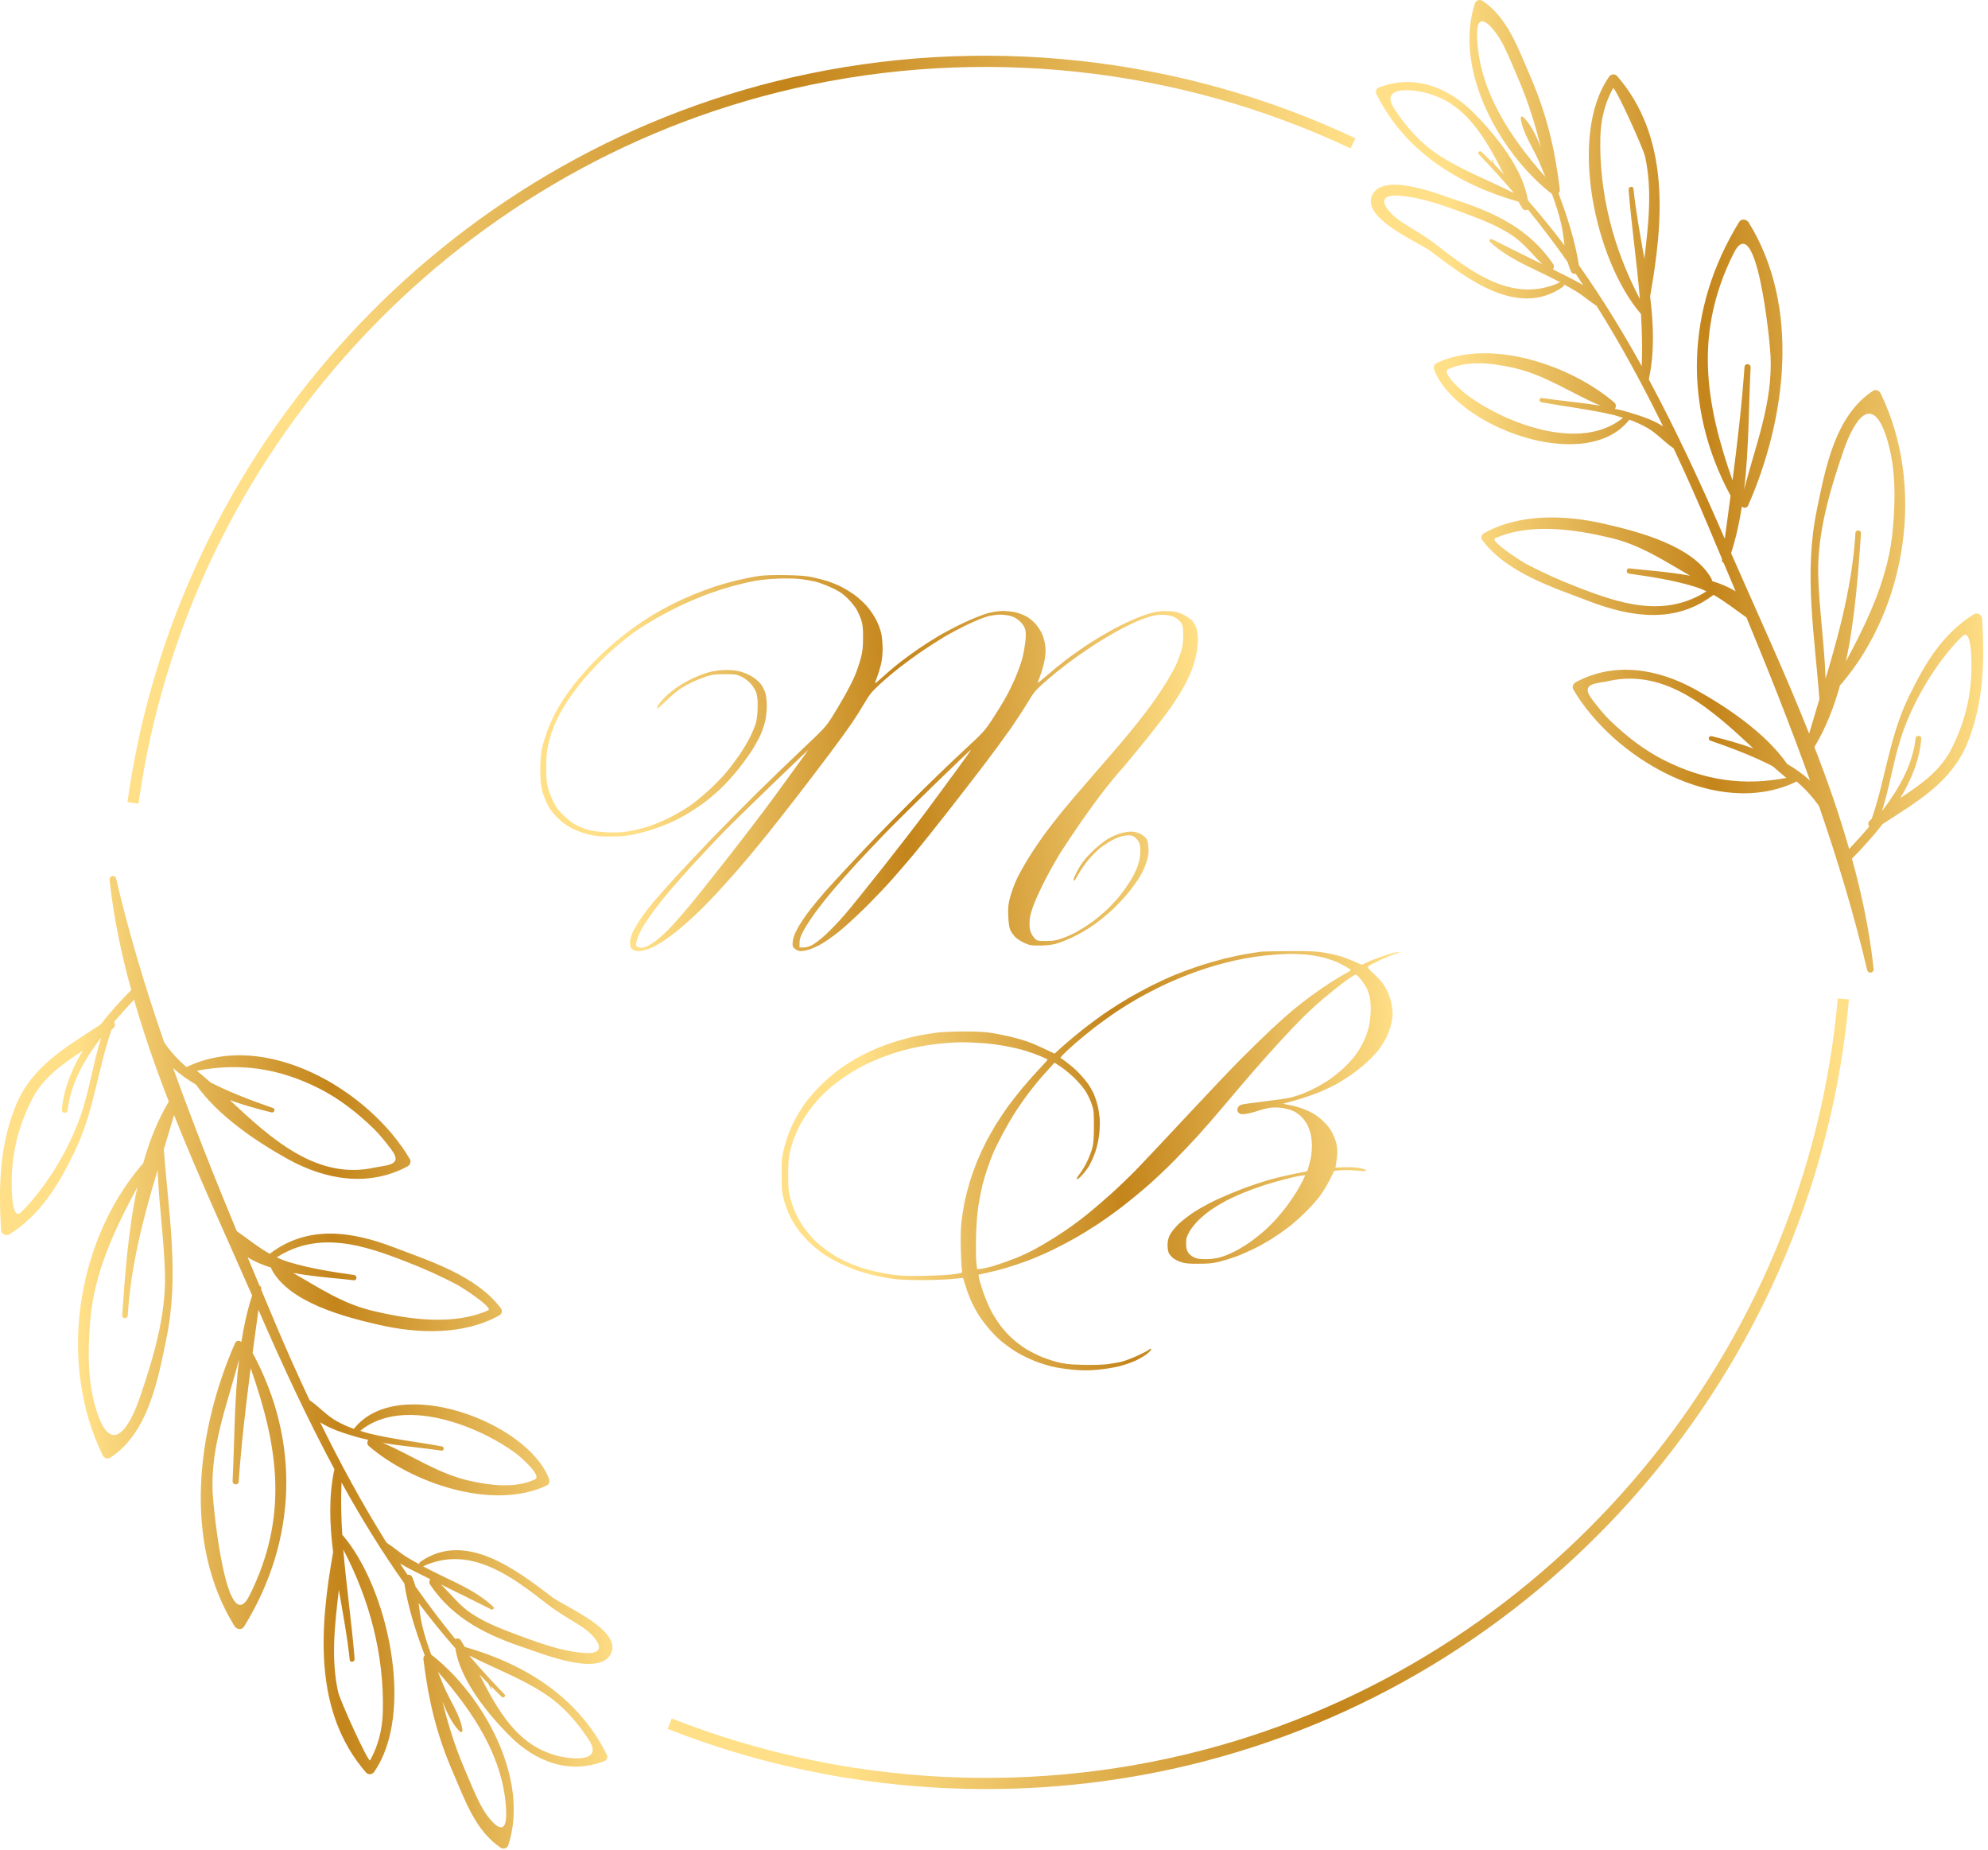 <?xml version="1.0" encoding="UTF-8"?> <svg xmlns="http://www.w3.org/2000/svg" width="287" height="267" viewBox="0 0 287 267" fill="none"><path fill-rule="evenodd" clip-rule="evenodd" d="M286.149 89.23C286.519 95.45 286.399 101.46 284.009 107.29C281.679 112.97 276.649 115.77 271.789 118.94C270.379 120.75 268.849 122.44 267.359 123.93C268.819 129.2 269.919 134.51 270.489 139.84C270.559 140.45 269.698 140.62 269.558 140.01C267.658 131.96 265.279 124.1 262.609 116.36C261.689 115.033 260.612 113.847 259.379 112.8C247.929 118.35 232.909 109.39 227.119 99.5C226.909 99.13 227.129 98.66 227.479 98.47C233.109 95.44 239.368 96.53 244.808 99.55C249.298 102.05 254.869 105.78 258.009 110.27C259.199 110.97 260.318 111.75 261.308 112.66C258.468 104.74 255.359 96.92 252.129 89.12C250.499 87.98 249.048 86.8 247.368 85.86C241.898 90.04 235.569 89.12 229.469 86.8C224.189 84.78 217.569 82.7 214.019 78C213.749 77.65 213.829 77.19 214.219 76.97C219.409 74.07 225.979 74.31 231.619 75.61C236.469 76.72 244.548 78.78 247.118 83.62C247.158 83.71 247.149 83.78 247.149 83.86C248.399 84.25 249.569 84.73 250.569 85.36C249.989 83.987 249.412 82.617 248.838 81.25C248.678 81.17 248.559 81.01 248.599 80.79C248.599 80.757 248.602 80.723 248.609 80.69C247.955 79.137 247.302 77.583 246.649 76.03C245.049 72.217 243.369 68.443 241.609 64.71C240.279 63.82 239.239 62.58 237.819 61.76C236.979 61.287 236.112 60.893 235.219 60.58C228.959 68.58 210.239 61.64 207.059 53.41C206.909 53.03 207.009 52.58 207.409 52.39C215.189 48.75 226.829 52.75 233.049 58.1C233.339 58.35 233.329 58.77 233.129 59C233.679 59.13 234.229 59.23 234.759 59.4C236.419 59.89 238.478 60.49 240.088 61.54C237.168 55.57 234.009 49.75 230.499 44.16C229.459 43.49 228.549 42.65 227.469 42.01C226.909 41.677 226.342 41.357 225.769 41.05C225.799 41.17 225.779 41.29 225.659 41.38C219.169 45.96 211.789 40.25 206.579 36.28C204.849 34.96 195.969 31.33 198.269 27.87C200.189 24.97 207.919 28.11 210.209 28.87C215.849 30.73 220.799 33.04 224.239 38.14C224.399 38.37 224.339 38.69 224.189 38.89C224.635 39.11 225.082 39.33 225.529 39.55C226.479 40.03 227.539 40.55 228.549 41.16C228.195 40.607 227.839 40.06 227.479 39.52C227.219 39.58 226.939 39.49 226.799 39.18C226.599 38.74 226.439 38.29 226.319 37.83C224.499 35.237 222.582 32.703 220.569 30.23C220.349 30.41 219.949 30.35 219.789 30.09C219.589 29.77 219.395 29.443 219.209 29.11C210.499 26.64 202.749 21.81 198.689 13.52C198.549 13.22 198.669 12.79 198.989 12.66C204.059 10.65 208.979 12.52 212.729 16.27C215.799 19.35 219.879 24.29 220.569 28.92C222.422 31.033 224.189 33.207 225.869 35.44C225.739 34.43 225.629 33.41 225.399 32.39C225.069 30.93 224.589 29.46 224.049 27.99C224.042 27.99 224.035 27.99 224.029 27.99C216.509 22.14 209.789 10.05 212.929 0.49C213.079 0.04 213.639 -0.14 214.029 0.12C217.669 2.57 219.179 7.01 220.859 10.87C223.259 16.4 224.449 21.32 225.179 27.34C225.209 27.58 225.129 27.77 224.989 27.89C226.259 31.27 227.379 34.71 227.939 38.29C231.239 42.95 234.229 47.83 237.009 52.85C237.119 50.33 237.049 47.82 236.899 45.32C230.249 37.63 226.349 19.52 232.309 11.06C232.579 10.68 233.139 10.62 233.459 10.98C241.149 19.85 240.149 31.91 238.219 42.79C238.729 46.86 238.869 50.91 238.029 54.76C242.049 62.24 245.619 69.99 248.999 77.76C249.279 75.687 249.558 73.617 249.838 71.55C242.908 58.74 243.439 44.46 251.069 32.05C251.419 31.48 252.169 31.65 252.469 32.14C259.979 44.28 257.849 60.48 252.389 72.93C252.199 73.39 251.719 73.37 251.469 73.11C251.109 75.4 250.619 77.66 249.909 79.84C253.599 88.26 257.639 96.98 261.179 105.88C261.672 104.22 262.165 102.57 262.659 100.93C261.979 91.67 260.379 82.78 262.299 73.55C263.539 67.56 264.908 59.98 270.438 56.39C270.798 56.16 271.319 56.4 271.489 56.75C277.949 70.01 275.369 87.57 265.769 98.79C265.739 98.83 265.699 98.82 265.659 98.85C264.759 102.08 263.568 105.14 261.938 107.82C263.828 112.68 265.539 117.59 266.959 122.54C267.905 121.527 268.855 120.47 269.808 119.37C269.822 119.343 269.832 119.317 269.838 119.29C269.668 119.03 269.649 118.68 269.979 118.4C270.059 118.327 270.138 118.257 270.218 118.19C272.248 112.25 272.759 106.29 275.609 100.47C277.919 95.72 280.429 91.5 284.979 88.64C285.399 88.38 286.119 88.72 286.149 89.23ZM263.549 97.97C265.589 91.14 267.398 84.33 267.868 76.92C267.898 76.41 268.699 76.47 268.669 76.98C268.269 82.63 267.819 89.23 266.489 95.47C269.739 89.4 272.698 83.23 273.278 76.2C273.638 71.94 273.699 67.49 272.419 63.36C270.319 56.53 267.689 60.57 266.149 65.03C264.219 70.63 262.359 76.88 262.489 82.84C262.609 87.91 263.389 92.92 263.549 97.97ZM250.118 69.34C250.818 63.91 251.459 58.49 251.849 52.96C251.889 52.39 252.759 52.46 252.729 53.03C252.449 58.73 252.489 64.79 251.799 70.66C253.429 64.23 255.929 58.22 255.609 51.35C255.489 48.94 253.569 29.96 250.269 36.58C244.559 48.04 246.178 58.12 250.118 69.34ZM236.749 43.17C236.309 37.9 235.539 32.65 235.109 27.38C235.079 26.92 235.779 26.78 235.819 27.25C236.149 30.51 236.799 33.91 237.389 37.36C237.969 32.44 238.559 27.46 237.499 22.62C237.229 21.39 233.109 12.31 232.869 12.74C231.679 14.9 231.109 17.25 231.039 19.72C230.819 27.91 232.949 35.97 236.749 43.17ZM223.099 25.54C222.805 24.813 222.512 24.1 222.219 23.4C221.479 21.62 219.719 19.03 219.539 17.03C219.545 17.03 219.549 17.027 219.549 17.02C219.542 16.967 219.555 16.92 219.589 16.88C219.609 16.86 219.632 16.847 219.659 16.84C219.679 16.827 219.702 16.817 219.729 16.81C219.782 16.81 219.829 16.827 219.869 16.86C219.875 16.86 219.879 16.863 219.879 16.87C220.939 17.85 221.769 19.57 222.439 21.25C221.639 18.04 220.699 14.92 219.299 11.63C218.519 9.82 217.789 7.95 216.869 6.2C215.899 4.38 213.119 0.75 213.239 5.21C213.439 13.01 218.039 19.84 223.099 25.54ZM218.499 27.84C218.472 27.787 218.445 27.737 218.419 27.69C216.832 25.837 215.182 24.023 213.469 22.25C213.229 22.01 213.629 21.68 213.869 21.91C214.429 22.45 214.985 22.997 215.539 23.55C215.472 23.397 215.402 23.247 215.329 23.1C215.309 23.04 215.399 23 215.429 23.06C215.549 23.3 215.672 23.543 215.799 23.79C215.799 23.797 215.799 23.8 215.799 23.8C216.239 24.247 216.672 24.697 217.099 25.15C214.459 20.01 211.619 14.69 205.479 13.31C203.479 12.86 199.199 12.5 201.309 15.73C203.009 18.32 205.039 20.63 207.649 22.35C211.079 24.61 214.889 26 218.499 27.84ZM225.229 40.74C224.362 40.287 223.485 39.847 222.599 39.42C219.949 38.14 217.249 36.93 215.089 34.9C214.869 34.69 215.179 34.42 215.409 34.53C217.815 35.75 220.229 36.95 222.649 38.13C221.189 36.69 219.919 35.03 218.199 33.91C216.399 32.74 214.459 31.91 212.459 31.17C209.169 29.94 205.589 28.53 202.069 28.25C197.969 27.92 200.359 30.8 202.509 32.15C204.099 33.17 205.769 34.09 207.259 35.25C212.459 39.3 218.439 43.88 225.229 40.74ZM234.299 60.31C233.839 60.17 233.389 60 232.919 59.89C229.489 59.09 225.989 58.69 222.519 58.06C222.139 57.99 222.169 57.39 222.569 57.45C225.399 57.87 228.269 58.09 231.089 58.57C226.869 56.8 223.089 54.11 218.489 53.09C215.509 52.43 211.959 51.95 209.069 53.29C208.029 53.78 211.069 56.48 211.789 57.01C217.259 61.08 228.179 65.33 234.299 60.31ZM246.359 85.35C245.792 85.077 245.182 84.84 244.528 84.64C241.458 83.72 238.339 83.24 235.179 82.8C234.699 82.73 234.749 81.98 235.229 82.04C237.439 82.31 240.759 82.5 243.999 83.1C240.279 80.98 236.919 78.67 232.469 77.62C227.289 76.39 220.879 75.45 215.829 77.7C215.019 78.06 219.649 81.04 220.259 81.36C222.645 82.613 225.095 83.727 227.609 84.7C233.829 87.13 240.239 89.24 246.359 85.35ZM257.899 112.28C257.245 111.753 256.589 111.193 255.929 110.6C253.029 109.1 249.989 107.97 246.899 106.89C246.489 106.75 246.708 106.16 247.118 106.26C249.098 106.74 251.139 107.31 253.129 108.03C247.199 102.51 240.589 96.43 232.209 98.3C230.639 98.66 228.039 98.56 229.779 100.86C230.599 101.93 231.429 103.01 232.399 103.96C234.719 106.21 237.329 108.26 240.229 109.72C246.069 112.67 251.709 113.46 257.899 112.28ZM283.248 91.87C279.438 95.63 275.939 101.61 274.359 106.72C273.299 110.12 272.779 113.64 271.709 117.01C271.735 116.99 271.762 116.97 271.789 116.95C274.169 113.83 276.109 110.39 276.549 106.58C276.609 106.05 277.408 106.11 277.368 106.64C277.138 109.58 275.969 112.47 274.359 115.18C277.249 113.25 280.089 111.34 281.759 108.03C283.419 104.73 284.408 101.2 284.588 97.5C284.608 97.26 284.898 90.23 283.248 91.87Z" fill="url(#paint0_linear_668_1846)"></path><path fill-rule="evenodd" clip-rule="evenodd" d="M0.158 177.6C-0.212 171.38 -0.092 165.36 2.298 159.53C4.628 153.86 9.658 151.06 14.518 147.88C15.928 146.07 17.458 144.38 18.948 142.9C17.488 137.62 16.388 132.31 15.818 126.99C15.758 126.38 16.608 126.21 16.758 126.81C18.648 134.87 21.028 142.72 23.708 150.47C24.621 151.79 25.695 152.973 26.928 154.02C38.378 148.47 53.398 157.44 59.188 167.33C59.398 167.7 59.178 168.16 58.838 168.35C53.198 171.38 46.938 170.3 41.498 167.27C37.008 164.77 31.438 161.04 28.298 156.55C27.108 155.86 25.988 155.07 24.998 154.17C27.838 162.09 30.948 169.9 34.178 177.7C35.808 178.84 37.258 180.03 38.938 180.97C44.408 176.78 50.738 177.7 56.838 180.03C62.118 182.04 68.748 184.13 72.298 188.82C72.558 189.18 72.478 189.64 72.088 189.86C66.898 192.75 60.328 192.51 54.688 191.22C49.838 190.1 41.758 188.05 39.198 183.2C39.148 183.12 39.158 183.04 39.158 182.97C37.908 182.58 36.738 182.1 35.748 181.47C36.321 182.836 36.895 184.206 37.468 185.58C37.628 185.65 37.748 185.81 37.718 186.04C37.711 186.066 37.705 186.096 37.698 186.13C38.351 187.683 39.005 189.24 39.658 190.8C41.258 194.613 42.938 198.383 44.698 202.11C46.028 203 47.078 204.24 48.488 205.06C49.328 205.533 50.195 205.926 51.088 206.24C57.348 198.25 76.068 205.18 79.248 213.41C79.398 213.79 79.308 214.25 78.898 214.43C71.118 218.08 59.478 214.07 53.258 208.73C52.968 208.48 52.978 208.06 53.178 207.82C52.628 207.69 52.088 207.59 51.548 207.43C49.888 206.93 47.828 206.34 46.218 205.29C49.138 211.25 52.298 217.07 55.808 222.67C56.848 223.33 57.758 224.17 58.838 224.82C59.398 225.153 59.965 225.473 60.538 225.78C60.508 225.66 60.528 225.54 60.658 225.45C67.138 220.87 74.518 226.57 79.738 230.54C81.458 231.86 90.338 235.49 88.038 238.96C86.118 241.85 78.388 238.72 76.098 237.96C70.458 236.09 65.508 233.79 62.068 228.69C61.908 228.45 61.968 228.13 62.118 227.94C61.678 227.713 61.231 227.49 60.778 227.27C59.828 226.8 58.768 226.28 57.758 225.67C58.111 226.216 58.468 226.76 58.828 227.3C59.088 227.25 59.368 227.33 59.508 227.64C59.708 228.086 59.868 228.536 59.988 228.99C61.808 231.59 63.725 234.123 65.738 236.59C65.958 236.42 66.358 236.48 66.518 236.74C66.718 237.053 66.911 237.376 67.098 237.71C75.808 240.19 83.558 245.02 87.618 253.31C87.758 253.6 87.638 254.03 87.318 254.16C82.248 256.18 77.328 254.31 73.578 250.55C70.508 247.47 66.428 242.53 65.738 237.91C63.885 235.796 62.118 233.62 60.438 231.38C60.568 232.39 60.678 233.42 60.908 234.43C61.238 235.89 61.718 237.37 62.258 238.83C62.265 238.83 62.271 238.833 62.278 238.84C69.798 244.68 76.518 256.77 73.378 266.33C73.228 266.78 72.668 266.96 72.288 266.7C68.638 264.26 67.128 259.81 65.448 255.95C63.048 250.43 61.858 245.5 61.128 239.49C61.098 239.24 61.188 239.06 61.318 238.93C60.048 235.55 58.928 232.12 58.368 228.54C55.068 223.88 52.078 219 49.308 213.98C49.188 216.49 49.258 219 49.408 221.51C56.058 229.2 59.958 247.3 53.998 255.77C53.728 256.15 53.168 256.21 52.848 255.85C45.158 246.98 46.168 234.91 48.088 224.03C47.578 219.97 47.438 215.92 48.278 212.06C44.258 204.58 40.688 196.84 37.308 189.06C37.028 191.14 36.748 193.213 36.468 195.28C43.398 208.09 42.868 222.37 35.238 234.78C34.888 235.35 34.138 235.18 33.838 234.69C26.328 222.54 28.468 206.35 33.918 193.89C34.118 193.44 34.588 193.45 34.838 193.71C35.198 191.42 35.688 189.17 36.398 186.99C32.708 178.56 28.668 169.85 25.128 160.95C24.635 162.61 24.141 164.256 23.648 165.89C24.328 175.16 25.928 184.05 24.008 193.27C22.768 199.27 21.398 206.85 15.868 210.43C15.508 210.66 14.988 210.42 14.828 210.07C8.358 196.81 10.938 179.26 20.538 168.04C20.568 168 20.608 168 20.648 167.98C21.548 164.75 22.748 161.69 24.368 159C22.478 154.14 20.768 149.23 19.348 144.29C18.401 145.303 17.451 146.356 16.498 147.45C16.485 147.476 16.475 147.506 16.468 147.54C16.638 147.8 16.658 148.14 16.328 148.43C16.248 148.496 16.168 148.566 16.088 148.64C14.058 154.58 13.548 160.54 10.708 166.36C8.388 171.1 5.878 175.32 1.328 178.18C0.908 178.45 0.188 178.1 0.158 177.6ZM22.758 168.86C20.718 175.69 18.908 182.49 18.438 189.9C18.408 190.42 17.608 190.36 17.638 189.84C18.038 184.19 18.488 177.59 19.828 171.35C16.568 177.42 13.608 183.59 13.028 190.62C12.678 194.89 12.608 199.33 13.888 203.47C15.988 210.3 18.618 206.26 20.158 201.79C22.088 196.2 23.958 189.95 23.818 183.98C23.698 178.92 22.928 173.91 22.758 168.86ZM36.188 197.49C35.488 202.91 34.848 208.34 34.458 213.86C34.418 214.43 33.548 214.37 33.578 213.79C33.858 208.1 33.818 202.04 34.508 196.17C32.878 202.6 30.378 208.6 30.698 215.47C30.818 217.88 32.738 236.87 36.038 230.25C41.748 218.78 40.128 208.71 36.188 197.49ZM49.558 223.66C49.998 228.92 50.768 234.17 51.198 239.45C51.228 239.9 50.528 240.04 50.488 239.58C50.158 236.32 49.508 232.91 48.918 229.46C48.348 234.38 47.748 239.36 48.808 244.2C49.078 245.43 53.198 254.51 53.438 254.08C54.628 251.92 55.198 249.57 55.268 247.1C55.488 238.92 53.358 230.86 49.558 223.66ZM63.208 241.29C63.501 242.01 63.795 242.72 64.088 243.42C64.828 245.21 66.588 247.8 66.768 249.79C66.761 249.796 66.758 249.8 66.758 249.8C66.765 249.86 66.751 249.91 66.718 249.95C66.698 249.963 66.675 249.973 66.648 249.98C66.628 250 66.605 250.01 66.578 250.01C66.525 250.016 66.478 250 66.438 249.96C66.431 249.96 66.428 249.96 66.428 249.96C65.368 248.97 64.538 247.26 63.868 245.58C64.678 248.79 65.608 251.9 67.008 255.19C67.788 257.01 68.518 258.87 69.438 260.62C70.408 262.45 73.188 266.07 73.078 261.62C72.868 253.82 68.268 246.99 63.208 241.29ZM67.808 238.98C67.835 239.033 67.861 239.086 67.888 239.14C69.475 240.993 71.125 242.803 72.838 244.57C73.078 244.82 72.678 245.15 72.438 244.92C71.878 244.38 71.321 243.833 70.768 243.28C70.841 243.426 70.911 243.573 70.978 243.72C70.998 243.78 70.918 243.83 70.888 243.77C70.761 243.523 70.635 243.28 70.508 243.04C70.508 243.033 70.508 243.026 70.508 243.02C70.068 242.573 69.635 242.126 69.208 241.68C71.848 246.81 74.688 252.13 80.828 253.51C82.828 253.96 87.108 254.32 84.998 251.1C83.298 248.51 81.268 246.19 78.658 244.48C75.238 242.22 71.428 240.83 67.808 238.98ZM61.078 226.08C61.945 226.54 62.821 226.983 63.708 227.41C66.358 228.68 69.058 229.89 71.218 231.92C71.438 232.13 71.128 232.41 70.898 232.29C68.491 231.076 66.081 229.88 63.668 228.7C65.118 230.13 66.388 231.8 68.108 232.92C69.908 234.09 71.858 234.91 73.848 235.66C77.138 236.89 80.718 238.29 84.238 238.58C88.338 238.91 85.948 236.03 83.798 234.67C82.208 233.66 80.538 232.73 79.048 231.57C73.848 227.52 67.868 222.94 61.078 226.08ZM52.008 206.52C52.468 206.66 52.918 206.82 53.388 206.93C56.818 207.74 60.328 208.14 63.788 208.76C64.168 208.83 64.138 209.44 63.738 209.38C60.908 208.96 58.038 208.74 55.218 208.25C59.438 210.02 63.218 212.72 67.818 213.74C70.798 214.4 74.348 214.88 77.238 213.53C78.278 213.04 75.238 210.35 74.518 209.81C69.048 205.74 58.128 201.49 52.008 206.52ZM39.948 181.48C40.521 181.753 41.135 181.99 41.788 182.19C44.848 183.1 47.968 183.59 51.128 184.03C51.608 184.1 51.558 184.85 51.078 184.79C48.868 184.51 45.548 184.33 42.308 183.73C46.028 185.84 49.388 188.16 53.838 189.21C59.018 190.44 65.428 191.37 70.478 189.13C71.288 188.77 66.658 185.79 66.048 185.46C63.661 184.206 61.211 183.096 58.698 182.13C52.478 179.7 46.068 177.59 39.948 181.48ZM28.408 154.55C29.061 155.076 29.718 155.636 30.378 156.23C33.278 157.72 36.318 158.85 39.408 159.93C39.818 160.08 39.598 160.66 39.188 160.56C37.218 160.08 35.168 159.51 33.178 158.79C39.108 164.31 45.718 170.4 54.098 168.52C55.668 168.17 58.268 168.27 56.528 165.97C55.708 164.89 54.878 163.81 53.908 162.87C51.588 160.62 48.978 158.57 46.078 157.11C40.238 154.16 34.598 153.37 28.408 154.55ZM3.058 174.96C6.868 171.2 10.368 165.22 11.948 160.1C13.008 156.71 13.528 153.19 14.598 149.82C14.571 149.833 14.545 149.85 14.518 149.87C12.138 153 10.198 156.43 9.758 160.25C9.698 160.77 8.898 160.72 8.938 160.19C9.168 157.24 10.338 154.36 11.948 151.65C9.058 153.57 6.218 155.49 4.548 158.8C2.888 162.1 1.898 165.62 1.718 169.33C1.698 169.57 1.408 176.59 3.058 174.96Z" fill="url(#paint1_linear_668_1846)"></path><path d="M142.359 258.23C126.669 258.23 111.019 255.32 96.389 249.54L96.979 248.04C121.949 257.9 149.959 259.31 175.859 252.01C224.899 238.2 260.839 194.84 265.309 144.12L266.919 144.26C262.389 195.65 225.969 239.57 176.299 253.56C165.239 256.68 153.789 258.23 142.359 258.23Z" fill="url(#paint2_linear_668_1846)"></path><path d="M19.998 116L18.398 115.78C25.488 64.73 64.008 22.7 114.268 11.19C141.558 4.94 170.468 8.06 195.668 19.96L194.978 21.42C170.108 9.67 141.568 6.6 114.628 12.77C65.018 24.13 26.998 65.61 19.998 116Z" fill="url(#paint3_linear_668_1846)"></path><path fill-rule="evenodd" clip-rule="evenodd" d="M113.438 83.011C115.483 83.049 116.403 83.123 117.346 83.326C118.025 83.472 119.012 83.732 119.54 83.905C120.068 84.078 120.931 84.434 121.459 84.698C121.987 84.961 122.851 85.491 123.379 85.875C123.907 86.259 124.698 86.982 125.138 87.481C125.577 87.981 126.18 88.861 126.477 89.438C126.774 90.015 127.108 90.899 127.218 91.404C127.329 91.908 127.419 92.911 127.421 93.632C127.421 94.473 127.328 95.317 127.16 95.99C127.015 96.567 126.769 97.363 126.612 97.76C126.455 98.156 126.324 98.54 126.32 98.612C126.317 98.684 126.859 98.241 127.525 97.629C128.191 97.017 129.321 96.067 130.034 95.519C130.747 94.97 131.886 94.139 132.565 93.671C133.244 93.203 134.508 92.393 135.376 91.87C136.244 91.349 137.94 90.456 139.146 89.888C140.364 89.313 141.89 88.705 142.574 88.521C143.403 88.296 144.145 88.189 144.836 88.19C145.401 88.19 146.235 88.283 146.687 88.395C147.14 88.506 147.843 88.787 148.249 89.017C148.656 89.249 149.236 89.733 149.538 90.093C149.841 90.454 150.23 91.043 150.403 91.404C150.576 91.764 150.785 92.472 150.868 92.976C150.976 93.643 150.975 94.179 150.862 94.942C150.778 95.519 150.525 96.521 150.3 97.17C150.075 97.819 149.853 98.437 149.808 98.546C149.761 98.655 150.305 98.229 151.016 97.6C151.727 96.972 153.049 95.891 153.954 95.199C154.859 94.506 156.463 93.389 157.519 92.716C158.574 92.043 160.179 91.104 161.084 90.629C161.988 90.153 163.376 89.502 164.168 89.182C164.961 88.861 166.04 88.502 166.568 88.383C167.199 88.241 167.927 88.184 168.693 88.216C169.654 88.256 170.015 88.336 170.75 88.674C171.241 88.901 171.841 89.296 172.086 89.556C172.333 89.817 172.624 90.334 172.739 90.716C172.853 91.094 172.946 91.817 172.946 92.321C172.946 92.826 172.847 93.74 172.725 94.352C172.605 94.964 172.321 95.968 172.096 96.58C171.871 97.192 171.347 98.313 170.933 99.07C170.519 99.826 169.668 101.183 169.044 102.084C168.419 102.985 166.715 105.197 165.257 106.999C163.8 108.801 162.219 110.702 161.743 111.225C161.267 111.748 160.221 113.016 159.418 114.043C158.614 115.07 157.079 117.178 156.004 118.728C154.93 120.278 153.608 122.253 153.067 123.118C152.525 123.983 151.533 125.752 150.862 127.05C150.192 128.347 149.416 130.058 149.137 130.85C148.736 131.997 148.633 132.492 148.631 133.275C148.63 134.013 148.7 134.389 148.912 134.782C149.067 135.07 149.331 135.424 149.498 135.568C149.758 135.792 149.985 135.829 151.055 135.82C152.093 135.811 152.498 135.741 153.405 135.416C154.009 135.2 154.934 134.785 155.462 134.492C155.99 134.199 156.931 133.599 157.553 133.158C158.175 132.718 159.194 131.871 159.819 131.276C160.443 130.681 161.303 129.752 161.731 129.212C162.157 128.671 162.822 127.727 163.206 127.115C163.591 126.503 164.066 125.53 164.26 124.953C164.503 124.234 164.617 123.597 164.625 122.922C164.632 122.234 164.566 121.812 164.402 121.513C164.274 121.278 163.998 120.964 163.791 120.812C163.488 120.592 163.265 120.547 162.66 120.585C162.143 120.617 161.583 120.784 160.878 121.113C160.312 121.379 159.433 121.923 158.924 122.324C158.415 122.725 157.596 123.539 157.103 124.134C156.611 124.729 155.979 125.642 155.698 126.165C155.418 126.687 155.141 127.114 155.085 127.115C155.029 127.115 154.982 127.042 154.982 126.952C154.982 126.861 155.173 126.405 155.405 125.936C155.638 125.467 156.093 124.73 156.416 124.298C156.74 123.865 157.49 123.067 158.084 122.526C158.679 121.983 159.534 121.324 159.987 121.062C160.439 120.8 161.195 120.463 161.666 120.312C162.138 120.162 162.847 120.039 163.243 120.037C163.722 120.037 164.167 120.136 164.572 120.332C164.906 120.495 165.308 120.796 165.463 121.001C165.673 121.276 165.759 121.63 165.8 122.377C165.845 123.189 165.788 123.593 165.498 124.494C165.302 125.106 164.846 126.081 164.484 126.659C164.122 127.237 163.394 128.239 162.866 128.885C162.338 129.532 161.351 130.586 160.672 131.228C159.994 131.87 158.791 132.861 157.999 133.429C157.154 134.036 155.879 134.785 154.914 135.241C154.009 135.668 152.868 136.119 152.377 136.243C151.834 136.381 150.951 136.473 150.115 136.478C148.869 136.484 148.664 136.45 147.868 136.092C147.385 135.876 146.783 135.478 146.531 135.208C146.277 134.938 145.969 134.495 145.847 134.225C145.699 133.9 145.601 133.221 145.562 132.226C145.511 130.936 145.549 130.54 145.834 129.474C146.018 128.789 146.438 127.64 146.768 126.919C147.099 126.198 147.925 124.724 148.607 123.643C149.287 122.561 150.351 120.999 150.969 120.17C151.589 119.34 152.694 117.925 153.426 117.024C154.157 116.123 156.12 113.824 157.787 111.913C159.453 110.003 161.437 107.703 162.195 106.802C162.952 105.901 164.125 104.457 164.801 103.592C165.475 102.727 166.434 101.429 166.931 100.708C167.428 99.988 168.206 98.778 168.66 98.022C169.114 97.264 169.64 96.292 169.83 95.859C170.019 95.427 170.318 94.63 170.493 94.09C170.741 93.328 170.814 92.799 170.815 91.731C170.818 90.547 170.777 90.291 170.521 89.897C170.358 89.645 169.957 89.295 169.63 89.121C169.257 88.923 168.73 88.783 168.213 88.745C167.761 88.711 167.067 88.75 166.671 88.831C166.274 88.912 165.472 89.155 164.888 89.371C164.304 89.586 163.024 90.181 162.043 90.692C161.063 91.204 159.489 92.113 158.547 92.709C157.605 93.307 156.155 94.283 155.325 94.88C154.495 95.477 153.292 96.39 152.651 96.908C152.011 97.427 150.992 98.294 150.389 98.837C149.48 99.655 149.128 100.1 148.332 101.441C147.805 102.331 146.754 103.945 146 105.029C145.245 106.112 143.646 108.296 142.448 109.882C141.249 111.468 138.745 114.711 136.881 117.09C135.017 119.469 132.827 122.211 132.015 123.184C131.202 124.156 129.73 125.866 128.741 126.982C127.753 128.097 125.926 130.005 124.681 131.221C123.436 132.437 121.813 133.913 121.073 134.5C120.332 135.087 119.253 135.85 118.673 136.195C118.095 136.541 117.22 136.939 116.729 137.082C116.229 137.229 115.657 137.313 115.427 137.272C115.2 137.234 114.871 137.07 114.696 136.909C114.417 136.653 114.386 136.525 114.442 135.896C114.489 135.385 114.692 134.832 115.137 133.996C115.483 133.347 116.297 132.139 116.947 131.309C117.597 130.48 118.57 129.305 119.109 128.699C119.648 128.092 121.106 126.501 122.35 125.164C123.595 123.826 125.409 121.905 126.383 120.894C127.356 119.883 129.832 117.374 131.888 115.321C133.942 113.267 137.085 110.229 138.873 108.572C142.06 105.618 142.149 105.521 143.323 103.723C143.982 102.714 144.864 101.268 145.282 100.512C145.701 99.754 146.324 98.458 146.667 97.629C147.008 96.799 147.417 95.65 147.574 95.073C147.732 94.497 147.928 93.435 148.01 92.714C148.125 91.714 148.121 91.265 147.992 90.814C147.88 90.414 147.632 90.045 147.222 89.667C146.813 89.29 146.387 89.046 145.899 88.912C145.503 88.804 144.824 88.715 144.391 88.716C143.957 88.717 143.185 88.817 142.677 88.94C142.168 89.062 140.856 89.587 139.763 90.108C138.669 90.628 137.096 91.461 136.267 91.959C135.437 92.459 134.018 93.368 133.113 93.983C132.209 94.597 130.759 95.652 129.891 96.327C129.024 97.002 127.71 98.116 126.971 98.804C125.839 99.858 125.497 100.279 124.791 101.495C124.33 102.288 123.512 103.585 122.973 104.378C122.433 105.171 121.041 107.087 119.881 108.637C118.721 110.187 116.633 112.929 115.243 114.731C113.853 116.533 111.742 119.216 110.552 120.694C109.364 122.171 107.537 124.361 106.493 125.56C105.449 126.758 103.877 128.498 102.999 129.426C102.122 130.354 100.796 131.675 100.051 132.36C99.308 133.047 98.174 134.027 97.534 134.54C96.894 135.052 95.937 135.736 95.409 136.061C94.881 136.386 94.202 136.75 93.9 136.871C93.599 136.99 93.075 137.146 92.735 137.217C92.324 137.303 91.97 137.3 91.672 137.21C91.427 137.136 91.165 136.957 91.09 136.813C91.014 136.669 90.953 136.315 90.953 136.027C90.953 135.739 91.073 135.193 91.221 134.815C91.37 134.436 91.838 133.596 92.263 132.947C92.689 132.299 93.521 131.178 94.113 130.457C94.704 129.736 96.218 128.026 97.475 126.657C98.734 125.287 101.034 122.842 102.59 121.222C104.145 119.604 107.059 116.655 109.066 114.669C111.072 112.685 114.158 109.705 115.923 108.047C118.814 105.331 119.218 104.898 120.013 103.657C120.498 102.9 121.362 101.454 121.931 100.444C122.501 99.435 123.176 98.107 123.43 97.495C123.683 96.884 124.047 95.823 124.236 95.139C124.515 94.126 124.583 93.565 124.595 92.124C124.606 90.755 124.552 90.177 124.359 89.569C124.221 89.136 123.914 88.429 123.675 87.996C123.436 87.564 122.825 86.812 122.316 86.326C121.573 85.615 121.114 85.314 119.985 84.796C119.212 84.442 118.18 84.06 117.689 83.947C117.198 83.833 116.272 83.673 115.632 83.59C114.934 83.5 113.641 83.469 112.41 83.512C111.147 83.556 109.772 83.694 108.845 83.87C108.016 84.025 106.597 84.361 105.692 84.613C104.787 84.864 103.306 85.337 102.401 85.664C101.496 85.99 99.831 86.682 98.699 87.201C97.568 87.719 95.749 88.661 94.655 89.295C93.561 89.928 92.111 90.849 91.433 91.342C90.754 91.835 89.536 92.817 88.727 93.524C87.918 94.232 86.778 95.313 86.191 95.926C85.606 96.54 84.747 97.483 84.287 98.023C83.824 98.563 82.965 99.682 82.378 100.512C81.79 101.341 81.014 102.609 80.654 103.329C80.294 104.05 79.84 105.112 79.644 105.688C79.448 106.265 79.186 107.268 79.063 107.916C78.919 108.67 78.842 109.758 78.849 110.93C78.857 112.351 78.924 113.001 79.148 113.814C79.305 114.39 79.663 115.304 79.94 115.845C80.31 116.564 80.723 117.091 81.483 117.811C82.182 118.474 82.811 118.929 83.412 119.206C83.903 119.433 84.673 119.718 85.126 119.838C85.578 119.959 86.72 120.091 87.662 120.132C88.934 120.185 89.73 120.147 90.747 119.984C91.501 119.862 92.767 119.555 93.558 119.302C94.349 119.049 95.706 118.491 96.574 118.06C97.442 117.63 98.735 116.882 99.449 116.398C100.164 115.913 101.451 114.869 102.312 114.076C103.172 113.283 104.273 112.162 104.759 111.586C105.246 111.009 106.099 109.889 106.654 109.096C107.21 108.303 107.942 107.093 108.279 106.409C108.616 105.724 109.002 104.782 109.133 104.312C109.287 103.765 109.376 102.947 109.383 102.019C109.391 100.978 109.328 100.395 109.159 99.922C109.03 99.562 108.66 98.981 108.337 98.631C107.995 98.263 107.432 97.85 106.994 97.648C106.303 97.33 106.103 97.302 104.595 97.309C103.179 97.317 102.802 97.367 101.887 97.669C101.303 97.863 100.439 98.207 99.968 98.433C99.496 98.659 98.74 99.081 98.288 99.369C97.835 99.659 96.895 100.446 96.197 101.121C95.499 101.795 94.897 102.316 94.86 102.281C94.823 102.244 94.877 102.053 94.982 101.855C95.087 101.657 95.472 101.174 95.839 100.783C96.205 100.391 96.999 99.722 97.602 99.293C98.206 98.866 99.316 98.229 100.07 97.879C100.824 97.528 101.935 97.12 102.538 96.975C103.235 96.806 104.085 96.707 104.869 96.707C105.703 96.706 106.392 96.789 106.994 96.962C107.485 97.103 108.242 97.444 108.677 97.719C109.113 97.993 109.656 98.483 109.883 98.808C110.112 99.132 110.389 99.693 110.499 100.053C110.611 100.421 110.699 101.24 110.698 101.921C110.696 102.588 110.595 103.56 110.471 104.083C110.348 104.606 110.052 105.475 109.815 106.016C109.576 106.556 109.047 107.53 108.638 108.178C108.23 108.827 107.34 110.066 106.66 110.93C105.981 111.795 104.806 113.094 104.051 113.816C103.294 114.538 102.09 115.547 101.373 116.057C100.656 116.567 99.545 117.285 98.905 117.652C98.265 118.019 97.278 118.524 96.711 118.774C96.146 119.023 95.034 119.442 94.243 119.704C93.452 119.967 92.187 120.306 91.433 120.458C90.422 120.662 89.557 120.737 88.142 120.74C86.594 120.744 85.984 120.687 84.989 120.45C84.31 120.288 83.261 119.908 82.658 119.607C81.92 119.239 81.241 118.758 80.589 118.14C79.884 117.474 79.466 116.933 79.067 116.173C78.765 115.596 78.4 114.652 78.257 114.076C78.059 113.282 77.997 112.55 78 111.062C78.004 109.662 78.078 108.775 78.257 107.982C78.395 107.368 78.724 106.278 78.987 105.557C79.251 104.837 79.746 103.716 80.087 103.067C80.428 102.419 80.995 101.445 81.346 100.905C81.695 100.364 82.448 99.332 83.018 98.612C83.589 97.891 84.697 96.627 85.481 95.803C86.266 94.979 87.587 93.716 88.416 92.995C89.246 92.274 90.603 91.202 91.433 90.611C92.262 90.02 93.526 89.184 94.243 88.752C94.96 88.321 96.194 87.639 96.986 87.236C97.777 86.833 99.165 86.2 100.07 85.829C100.975 85.458 102.394 84.931 103.224 84.659C104.053 84.385 105.504 83.976 106.446 83.75C107.389 83.525 108.745 83.255 109.462 83.151C110.371 83.02 111.571 82.977 113.438 83.011V83.011ZM104.256 120.301C103.173 121.417 101.315 123.394 100.127 124.691C98.938 125.988 97.39 127.735 96.687 128.573C95.985 129.41 95.059 130.561 94.633 131.128C94.205 131.696 93.525 132.662 93.12 133.275C92.716 133.887 92.239 134.83 92.059 135.372C91.827 136.07 91.773 136.411 91.871 136.551C91.947 136.659 92.188 136.765 92.406 136.787C92.625 136.808 93.02 136.741 93.284 136.636C93.547 136.531 94.134 136.183 94.586 135.861C95.038 135.537 95.897 134.779 96.493 134.176C97.088 133.572 98.391 132.105 99.385 130.916C100.38 129.726 103.042 126.395 105.298 123.511C107.555 120.628 110.474 116.795 111.786 114.993C113.097 113.191 114.738 110.936 115.435 109.98C116.13 109.025 116.688 108.244 116.673 108.244C116.658 108.244 114.301 110.499 111.437 113.257C108.571 116.014 105.339 119.183 104.256 120.301V120.301ZM127.629 120.44C126.347 121.771 124.566 123.656 123.671 124.628C122.777 125.599 121.34 127.22 120.478 128.229C119.617 129.238 118.392 130.772 117.756 131.637C117.12 132.502 116.336 133.705 116.013 134.309C115.549 135.179 115.427 135.549 115.427 136.078V136.748C116.222 136.812 116.645 136.699 117.14 136.462C117.582 136.25 118.433 135.604 119.197 134.901C119.914 134.243 121.155 132.943 121.956 132.015C122.756 131.086 125.23 128.026 127.45 125.215C129.671 122.404 132.475 118.777 133.682 117.155C134.889 115.533 136.8 112.938 137.929 111.389C139.058 109.839 140.024 108.498 140.073 108.408C140.124 108.317 140.143 108.244 140.118 108.244C140.092 108.244 137.797 110.443 135.015 113.131C132.235 115.819 128.911 119.108 127.629 120.44V120.44Z" fill="url(#paint4_linear_668_1846)"></path><path fill-rule="evenodd" clip-rule="evenodd" d="M186.105 137.285C188.84 137.269 190.044 137.314 190.972 137.466C191.651 137.577 192.669 137.791 193.234 137.94C193.8 138.089 194.788 138.446 196.593 139.255L197.45 138.85C197.922 138.628 199.033 138.208 199.918 137.917C200.804 137.625 201.684 137.404 201.872 137.428C202.128 137.46 202.009 137.529 201.392 137.706C200.94 137.834 199.953 138.234 199.198 138.592C198.444 138.951 197.719 139.33 197.587 139.434C197.365 139.611 197.432 139.707 198.49 140.707C199.352 141.525 199.755 142.028 200.136 142.771C200.415 143.312 200.733 144.167 200.844 144.671C200.953 145.176 201.047 145.912 201.048 146.309C201.051 146.707 200.936 147.473 200.793 148.013C200.65 148.554 200.334 149.379 200.09 149.848C199.846 150.317 199.384 151.054 199.063 151.486C198.74 151.918 197.962 152.745 197.33 153.323C196.699 153.9 195.657 154.732 195.017 155.17C194.376 155.609 193.419 156.207 192.891 156.499C192.364 156.791 191.376 157.264 190.698 157.55C190.019 157.835 188.785 158.278 187.956 158.534C187.126 158.79 186.169 159.07 185.213 159.316L186.447 159.559C187.188 159.706 188.147 160.019 188.847 160.343C189.686 160.732 190.274 161.128 190.949 161.754C191.598 162.361 192.028 162.905 192.354 163.543C192.613 164.047 192.893 164.814 192.975 165.246C193.059 165.679 193.092 166.356 193.049 166.754C193.008 167.151 192.934 167.71 192.8 168.523L194.079 168.477C194.784 168.451 195.73 168.497 196.182 168.578C196.634 168.659 197.066 168.782 197.142 168.852C197.217 168.921 197.249 169 197.21 169.027C197.172 169.056 196.463 169.018 195.634 168.945C194.804 168.871 193.787 168.854 192.617 169.001L191.914 170.401C191.527 171.17 190.842 172.271 190.389 172.847C189.938 173.424 189.019 174.427 188.35 175.077C187.681 175.725 186.669 176.618 186.105 177.06C185.538 177.5 184.489 178.238 183.774 178.698C183.058 179.158 181.854 179.839 181.1 180.211C180.346 180.583 179.174 181.095 178.495 181.346C177.816 181.597 176.736 181.936 176.096 182.1C175.17 182.336 174.549 182.399 173.079 182.406C171.574 182.413 171.087 182.366 170.474 182.157C170.059 182.017 169.542 181.751 169.325 181.568C169.107 181.384 168.845 181.072 168.743 180.874C168.638 180.677 168.555 180.16 168.555 179.728C168.555 179.168 168.652 178.742 168.891 178.253C169.085 177.854 169.616 177.189 170.159 176.666C170.672 176.172 171.738 175.355 172.531 174.847C173.323 174.341 174.773 173.558 175.753 173.106C176.733 172.655 178.399 171.958 179.455 171.558C180.511 171.158 182.208 170.591 183.225 170.297C184.243 170.005 185.898 169.603 188.725 169.047L188.921 168.392C189.029 168.031 189.181 167.413 189.258 167.016C189.335 166.619 189.398 165.853 189.398 165.312C189.397 164.772 189.303 163.99 189.191 163.576C189.077 163.161 188.86 162.586 188.71 162.298C188.559 162.009 188.204 161.53 187.921 161.234C187.639 160.936 187.114 160.552 186.756 160.382C186.398 160.21 185.688 160.007 185.179 159.93C184.67 159.852 183.915 159.829 183.5 159.876C183.084 159.924 182.345 160.097 181.854 160.261C181.363 160.425 180.624 160.631 180.209 160.719C179.793 160.806 179.316 160.843 179.146 160.801C178.976 160.759 178.776 160.607 178.701 160.463C178.609 160.288 178.609 160.092 178.701 159.873C178.794 159.651 179.002 159.505 179.352 159.417C179.634 159.347 181.13 159.139 182.677 158.956C184.223 158.773 185.858 158.533 186.31 158.421C186.763 158.311 187.565 158.056 188.093 157.854C188.621 157.652 189.516 157.237 190.081 156.931C190.646 156.626 191.479 156.124 191.932 155.815C192.384 155.507 193.186 154.872 193.714 154.406C194.242 153.941 195.025 153.122 195.455 152.588C195.885 152.053 196.495 151.086 196.811 150.438C197.145 149.756 197.494 148.76 197.639 148.079C197.781 147.421 197.892 146.349 197.892 145.654C197.893 144.97 197.809 144.114 197.708 143.754C197.605 143.394 197.43 142.892 197.316 142.64C197.202 142.388 196.839 141.841 196.508 141.424C196.178 141.007 195.816 140.668 195.702 140.67C195.588 140.672 194.84 141.16 194.038 141.755C193.236 142.35 191.878 143.434 191.021 144.164C190.164 144.894 188.847 146.102 188.093 146.851C187.339 147.598 185.856 149.153 184.798 150.307C183.739 151.46 181.979 153.436 180.883 154.697C179.788 155.959 177.901 158.17 176.691 159.611C175.48 161.053 173.761 163.029 172.87 164.001C171.98 164.974 170.413 166.62 169.388 167.657C168.364 168.694 166.672 170.287 165.629 171.195C164.584 172.104 162.881 173.496 161.845 174.289C160.807 175.082 159.225 176.209 158.326 176.792C157.43 177.377 156.048 178.226 155.255 178.679C154.463 179.133 152.982 179.909 151.965 180.405C150.947 180.901 149.343 181.597 148.4 181.949C147.458 182.303 145.977 182.797 145.109 183.047C144.241 183.298 143.02 183.612 141.254 183.987L141.343 184.511C141.391 184.799 141.676 185.743 141.976 186.608C142.277 187.473 142.81 188.711 143.162 189.36C143.515 190.009 144.148 190.982 144.569 191.522C144.991 192.064 145.732 192.854 146.217 193.279C146.701 193.704 147.467 194.29 147.92 194.581C148.372 194.871 149.298 195.364 149.977 195.675C150.655 195.986 151.828 196.396 152.582 196.586C153.721 196.873 154.346 196.943 156.284 196.994C157.681 197.032 159.109 196.996 159.848 196.903C160.527 196.82 161.453 196.661 161.905 196.552C162.357 196.442 163.375 196.058 164.167 195.699C164.96 195.339 165.715 194.944 165.848 194.824C165.98 194.702 166.135 194.652 166.191 194.714C166.247 194.775 166.014 195.061 165.675 195.349C165.337 195.637 164.565 196.101 163.962 196.382C163.358 196.661 162.248 197.041 161.494 197.224C160.74 197.409 159.352 197.628 158.409 197.712C157.092 197.829 156.282 197.827 154.912 197.707C153.932 197.62 152.543 197.407 151.828 197.231C151.112 197.057 150.031 196.716 149.428 196.474C148.825 196.231 147.931 195.82 147.44 195.556C146.949 195.294 146.238 194.855 145.856 194.579C145.475 194.303 144.871 193.842 144.513 193.554C144.155 193.265 143.471 192.588 142.995 192.047C142.518 191.507 141.83 190.622 141.465 190.081C141.1 189.541 140.571 188.596 140.29 187.984C140.007 187.372 139.617 186.339 139.419 185.691C139.222 185.042 139.049 184.493 139.034 184.469C139.02 184.447 138.359 184.503 137.568 184.595C136.777 184.687 134.771 184.764 133.112 184.765C130.906 184.768 129.69 184.708 128.588 184.541C127.758 184.417 126.494 184.165 125.777 183.983C125.06 183.801 124.043 183.497 123.515 183.308C122.987 183.119 121.969 182.684 121.252 182.341C120.535 181.999 119.488 181.405 118.922 181.024C118.357 180.642 117.46 179.914 116.929 179.407C116.399 178.898 115.679 178.1 115.328 177.631C114.978 177.162 114.444 176.307 114.138 175.731C113.832 175.154 113.418 174.092 113.215 173.372C112.885 172.194 112.848 171.824 112.835 169.702C112.824 167.886 112.879 167.088 113.07 166.229C113.207 165.617 113.499 164.599 113.721 163.969C113.942 163.338 114.393 162.306 114.723 161.675C115.054 161.045 115.694 159.998 116.145 159.349C116.598 158.7 117.608 157.528 118.39 156.743C119.172 155.958 120.438 154.867 121.203 154.318C121.967 153.769 123.201 152.988 123.945 152.582C124.688 152.175 125.946 151.578 126.737 151.254C127.528 150.93 128.885 150.452 129.753 150.191C130.621 149.932 131.915 149.607 132.632 149.468C133.349 149.33 134.52 149.141 135.237 149.047C135.955 148.954 137.742 148.878 139.214 148.879C141.11 148.882 142.286 148.949 143.258 149.109C144.012 149.233 145.216 149.477 145.932 149.65C146.648 149.823 147.698 150.12 148.263 150.313C148.829 150.504 149.955 150.98 152.239 152.076L153.37 151.056C153.992 150.494 155.303 149.4 156.284 148.623C157.264 147.845 158.821 146.697 159.744 146.071C160.668 145.446 162.149 144.513 163.035 143.999C163.922 143.485 165.419 142.677 166.361 142.204C167.304 141.73 168.815 141.039 169.72 140.669C170.625 140.298 172.168 139.732 173.148 139.41C174.128 139.088 175.732 138.623 176.713 138.378C177.693 138.132 179.204 137.813 180.072 137.67C180.94 137.526 181.834 137.386 182.06 137.357C182.286 137.33 184.106 137.297 186.105 137.285V137.285ZM181.1 138.112C180.271 138.235 178.975 138.475 178.221 138.644C177.467 138.813 176.109 139.167 175.204 139.431C174.3 139.693 172.695 140.235 171.64 140.635C170.584 141.035 168.856 141.774 167.801 142.28C166.745 142.784 165.111 143.64 164.167 144.18C163.225 144.72 161.836 145.578 161.082 146.087C160.328 146.596 159.002 147.554 158.134 148.216C157.267 148.879 155.941 149.963 155.187 150.625C154.433 151.288 153.65 152.018 153.448 152.247L153.081 152.665C154.287 153.506 155.07 154.184 155.598 154.715C156.126 155.246 156.8 156.034 157.098 156.466C157.395 156.898 157.781 157.592 157.955 158.006C158.129 158.42 158.359 159.128 158.468 159.578C158.575 160.029 158.703 160.841 158.753 161.38C158.804 161.922 158.773 162.982 158.687 163.739C158.59 164.594 158.365 165.587 158.092 166.36C157.851 167.045 157.438 167.95 157.173 168.373C156.91 168.795 156.425 169.414 156.096 169.749C155.747 170.102 155.473 170.289 155.444 170.194C155.416 170.103 155.614 169.749 155.887 169.407C156.16 169.065 156.617 168.313 156.903 167.736C157.188 167.16 157.535 166.275 157.672 165.771C157.867 165.054 157.922 164.353 157.923 162.56C157.923 160.411 157.9 160.201 157.552 159.218C157.347 158.641 156.92 157.787 156.599 157.318C156.279 156.849 155.553 156.024 154.985 155.483C154.416 154.943 153.566 154.25 153.096 153.943L152.239 153.386C150.972 154.757 150.262 155.568 149.842 156.073C149.423 156.577 148.747 157.433 148.339 157.973C147.932 158.514 147.192 159.575 146.694 160.332C146.195 161.09 145.333 162.564 144.776 163.608C144.219 164.653 143.579 165.952 143.354 166.491C143.128 167.033 142.754 168.035 142.522 168.719C142.29 169.403 141.969 170.495 141.81 171.144C141.65 171.793 141.398 173.09 141.248 174.027C141.071 175.136 140.952 176.716 140.907 178.548C140.868 180.099 140.889 181.779 140.953 182.283L141.07 183.201C141.809 183.164 142.733 182.936 143.601 182.669C144.469 182.4 145.825 181.922 146.617 181.604C147.41 181.287 148.644 180.712 149.36 180.324C150.075 179.937 151.341 179.194 152.17 178.673C153 178.15 154.172 177.367 154.775 176.931C155.379 176.496 156.426 175.694 157.103 175.149C157.781 174.604 159.2 173.387 160.257 172.445C161.314 171.503 162.981 169.909 163.962 168.905C164.942 167.9 168.186 164.455 171.172 161.248C174.157 158.041 177.742 154.267 179.141 152.862C180.538 151.457 182.538 149.507 183.585 148.531C184.631 147.554 186.043 146.295 186.722 145.733C187.4 145.169 188.664 144.193 189.532 143.561C190.4 142.93 191.726 142.032 192.48 141.567C193.234 141.101 194.114 140.577 194.437 140.403C194.759 140.227 195.021 140.054 195.019 140.019C195.018 139.984 194.753 139.797 194.434 139.607C194.113 139.416 193.528 139.107 193.131 138.919C192.735 138.731 191.871 138.429 191.212 138.247C190.552 138.065 189.365 137.859 188.573 137.788C187.78 137.718 186.733 137.669 186.242 137.68C185.751 137.69 184.733 137.741 183.979 137.794C183.225 137.845 181.93 137.988 181.1 138.112V138.112ZM135.58 150.641C134.826 150.718 133.592 150.899 132.838 151.043C132.084 151.187 130.942 151.449 130.302 151.624C129.661 151.799 128.519 152.17 127.765 152.451C127.011 152.73 125.839 153.225 125.16 153.55C124.481 153.875 123.277 154.557 122.486 155.065C121.695 155.574 120.607 156.362 120.068 156.817C119.529 157.273 118.705 158.058 118.237 158.563C117.77 159.067 117.034 159.982 116.603 160.594C116.171 161.206 115.591 162.165 115.314 162.724C115.036 163.282 114.663 164.167 114.485 164.69C114.308 165.212 114.076 166.052 113.971 166.557C113.849 167.143 113.784 168.28 113.791 169.702C113.802 171.69 113.843 172.072 114.173 173.241C114.376 173.961 114.792 175.023 115.098 175.6C115.402 176.176 115.872 176.943 116.142 177.303C116.412 177.664 116.917 178.276 117.264 178.664C117.609 179.051 118.357 179.722 118.922 180.155C119.488 180.587 120.35 181.168 120.841 181.446C121.332 181.725 122.303 182.189 123.001 182.479C123.698 182.767 124.963 183.178 125.811 183.392C126.66 183.606 128.063 183.877 128.93 183.996C130.173 184.168 131.163 184.199 133.592 184.148C135.29 184.113 137.191 184.003 137.819 183.904C138.937 183.729 138.96 183.717 138.875 183.397C138.827 183.218 138.752 181.919 138.708 180.514C138.658 178.907 138.688 177.399 138.791 176.451C138.882 175.622 139.081 174.326 139.234 173.568C139.388 172.811 139.729 171.485 139.992 170.62C140.256 169.755 140.751 168.369 141.093 167.54C141.436 166.71 142.009 165.472 142.367 164.788C142.726 164.104 143.345 163.012 143.742 162.363C144.14 161.715 144.884 160.594 145.396 159.873C145.907 159.153 146.918 157.855 147.642 156.99C148.366 156.125 149.48 154.872 150.118 154.205C150.757 153.538 151.264 152.967 151.245 152.935C151.226 152.904 150.794 152.698 150.285 152.477C149.776 152.257 148.789 151.898 148.091 151.679C147.393 151.461 146.021 151.14 145.041 150.967C144.06 150.793 142.703 150.616 142.024 150.574C141.346 150.531 140.39 150.48 139.899 150.457C139.408 150.436 138.546 150.438 137.98 150.46C137.415 150.482 136.334 150.563 135.58 150.641V150.641ZM182.608 171.032C181.779 171.295 180.391 171.799 179.523 172.153C178.655 172.507 177.453 173.066 176.85 173.397C176.246 173.727 175.353 174.268 174.863 174.601C174.374 174.934 173.572 175.592 173.081 176.064C172.59 176.534 171.976 177.301 171.715 177.767C171.317 178.48 171.242 178.749 171.239 179.466C171.238 180.105 171.309 180.431 171.527 180.776C171.703 181.053 172.054 181.338 172.41 181.497C172.87 181.7 173.267 181.755 174.173 181.743C175.026 181.732 175.638 181.636 176.438 181.387C177.042 181.198 178.029 180.77 178.632 180.433C179.235 180.096 180.099 179.555 180.552 179.228C181.004 178.903 181.806 178.269 182.334 177.82C182.862 177.37 183.726 176.52 184.254 175.93C184.781 175.341 185.542 174.407 185.944 173.853C186.345 173.3 186.927 172.435 187.236 171.93C187.546 171.426 187.942 170.703 188.117 170.325L188.435 169.637C187.851 169.652 186.879 169.86 185.899 170.106C184.919 170.354 183.438 170.77 182.608 171.032V171.032Z" fill="url(#paint5_linear_668_1846)"></path><defs><linearGradient id="paint0_linear_668_1846" x1="208.551" y1="90.251" x2="287.394" y2="88.687" gradientUnits="userSpaceOnUse"><stop offset="0.024" stop-color="#FFDF87"></stop><stop offset="0.486" stop-color="#C4851B"></stop><stop offset="1" stop-color="#FFDF87"></stop></linearGradient><linearGradient id="paint1_linear_668_1846" x1="10.661" y1="216.683" x2="89.503" y2="215.118" gradientUnits="userSpaceOnUse"><stop offset="0.024" stop-color="#FFDF87"></stop><stop offset="0.486" stop-color="#C4851B"></stop><stop offset="1" stop-color="#FFDF87"></stop></linearGradient><linearGradient id="paint2_linear_668_1846" x1="116.95" y1="217.477" x2="268.739" y2="210.327" gradientUnits="userSpaceOnUse"><stop offset="0.024" stop-color="#FFDF87"></stop><stop offset="0.486" stop-color="#C4851B"></stop><stop offset="1" stop-color="#FFDF87"></stop></linearGradient><linearGradient id="paint3_linear_668_1846" x1="39.772" y1="77.443" x2="197.488" y2="69.281" gradientUnits="userSpaceOnUse"><stop offset="0.024" stop-color="#FFDF87"></stop><stop offset="0.486" stop-color="#C4851B"></stop><stop offset="1" stop-color="#FFDF87"></stop></linearGradient><linearGradient id="paint4_linear_668_1846" x1="89.448" y1="117.896" x2="173.89" y2="113.24" gradientUnits="userSpaceOnUse"><stop offset="0.024" stop-color="#FFDF87"></stop><stop offset="0.486" stop-color="#C4851B"></stop><stop offset="1" stop-color="#FFDF87"></stop></linearGradient><linearGradient id="paint5_linear_668_1846" x1="123.585" y1="176.185" x2="202.955" y2="172.5" gradientUnits="userSpaceOnUse"><stop offset="0.024" stop-color="#FFDF87"></stop><stop offset="0.486" stop-color="#C4851B"></stop><stop offset="1" stop-color="#FFDF87"></stop></linearGradient></defs></svg> 